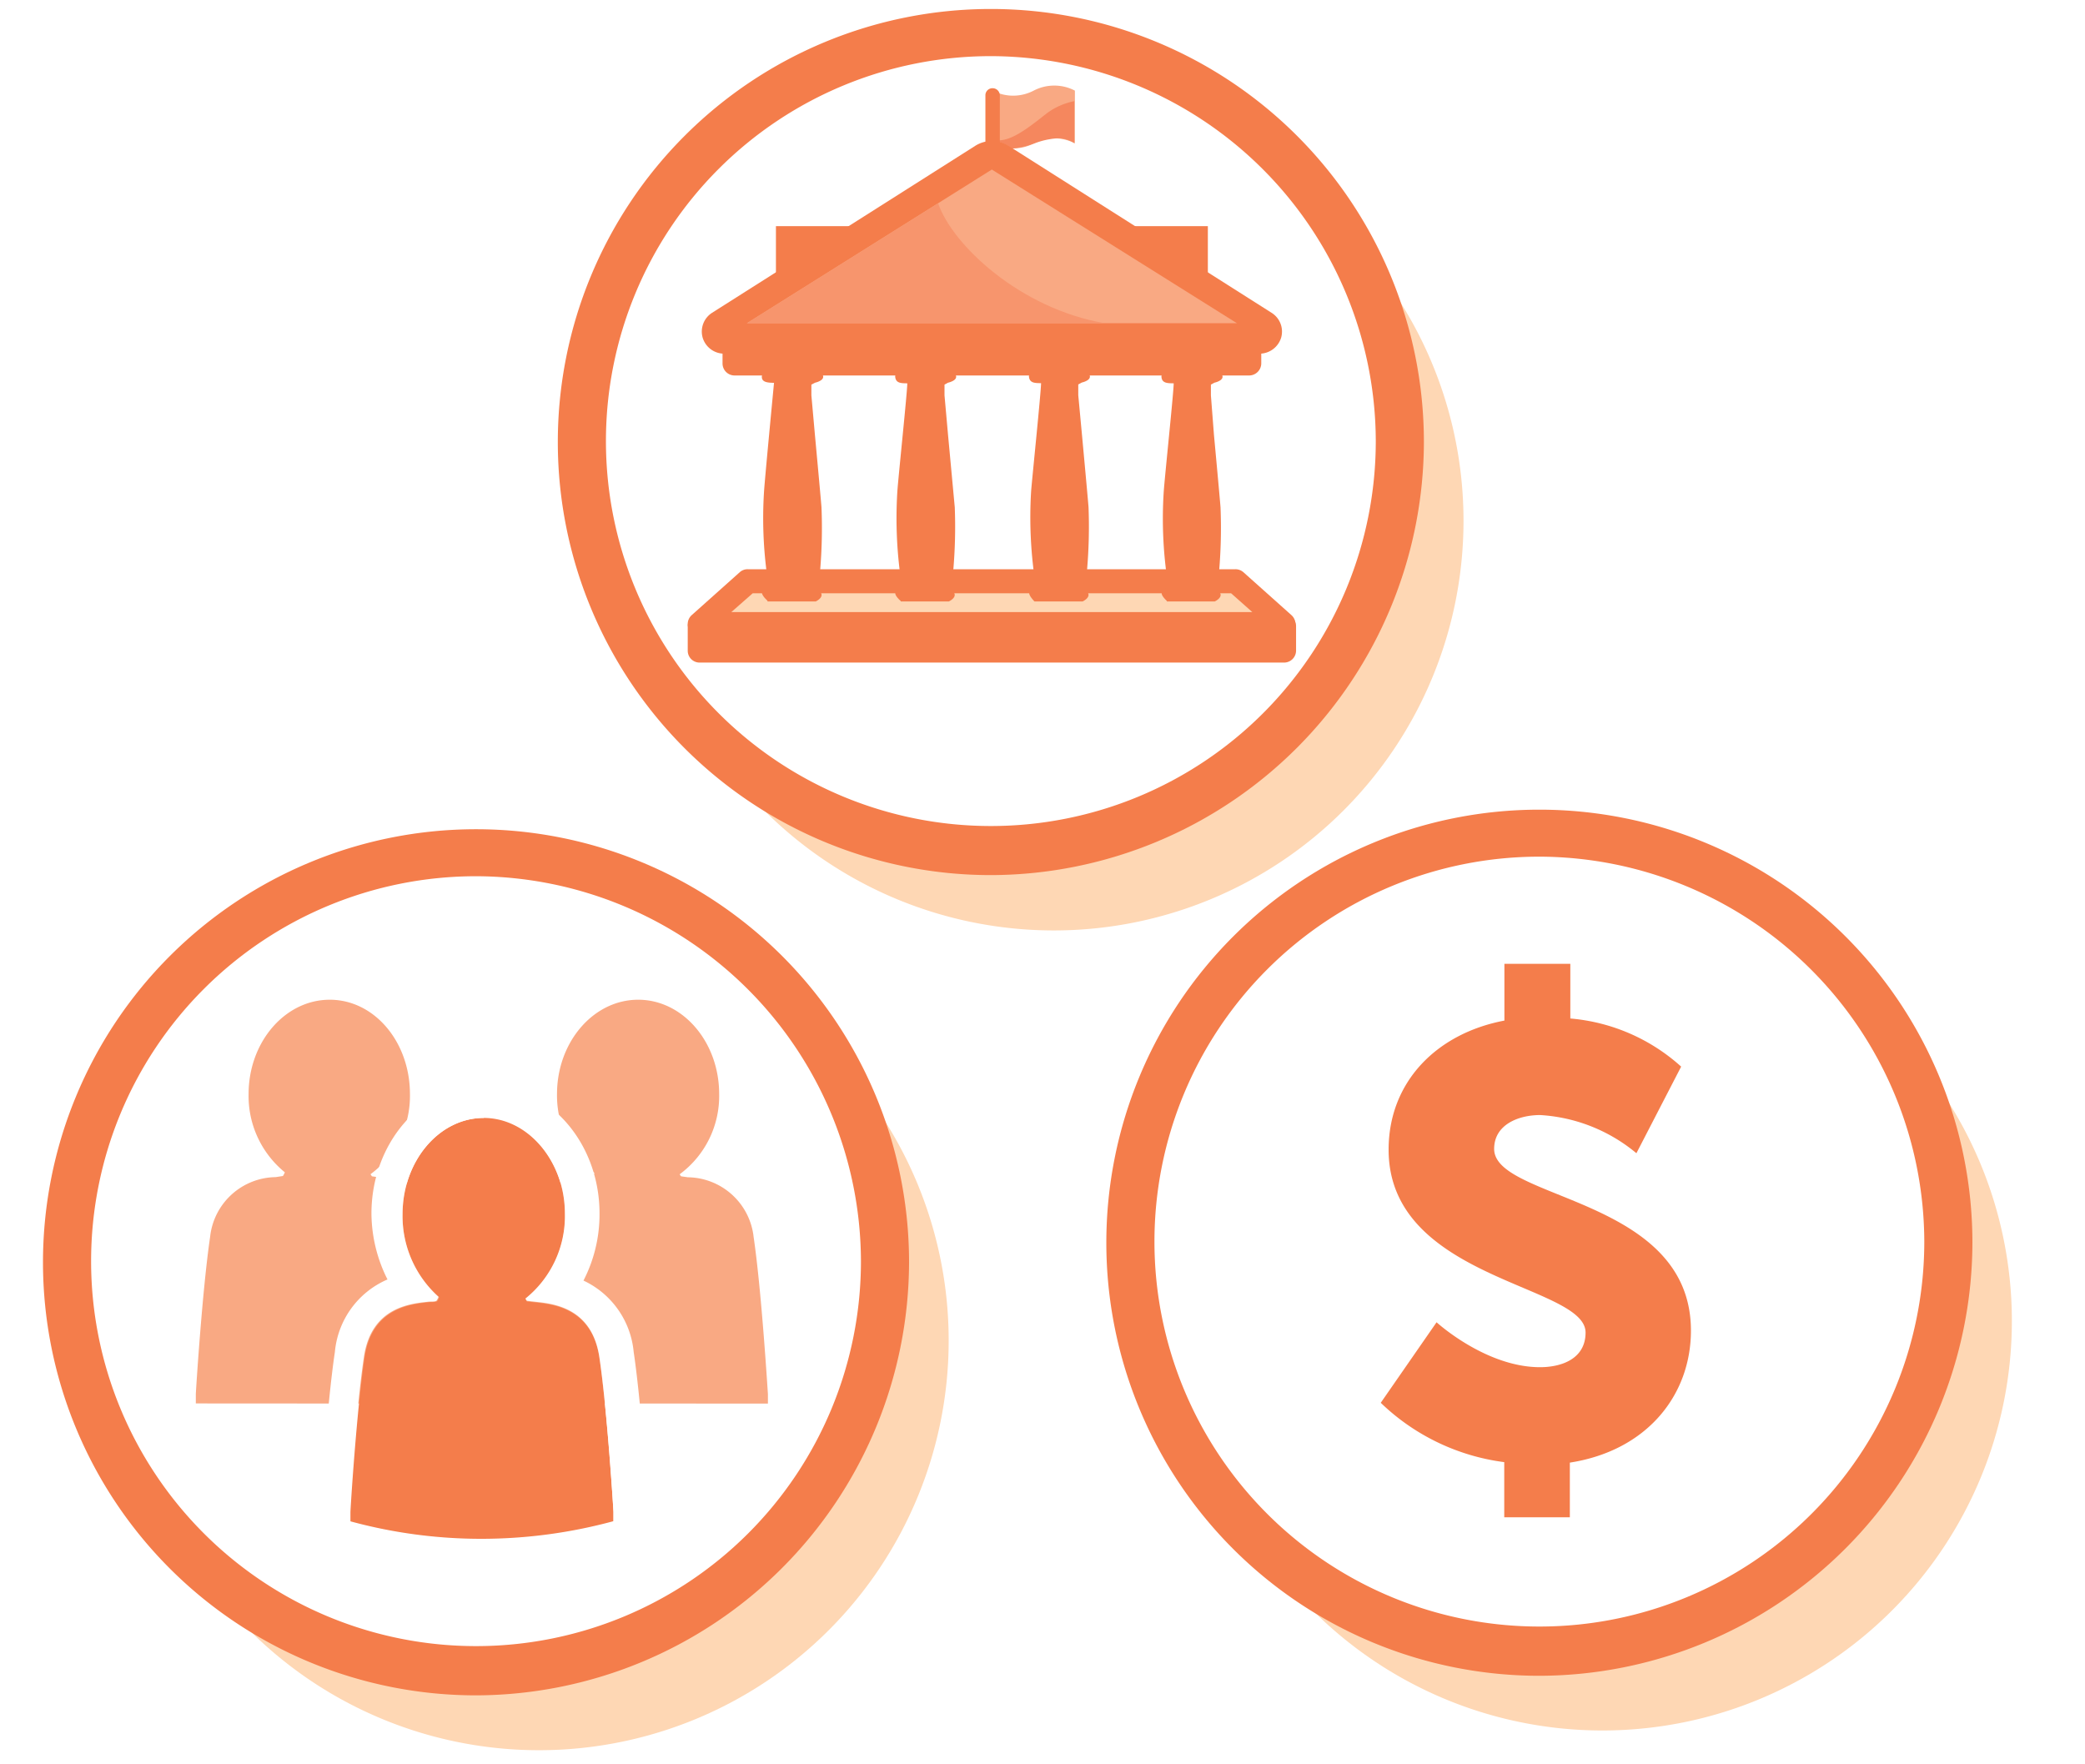 <svg xmlns="http://www.w3.org/2000/svg" xmlns:xlink="http://www.w3.org/1999/xlink" viewBox="0 0 130 110"><defs><style>.cls-1{fill:none;}.cls-2{clip-path:url(#clip-path);}.cls-3{isolation:isolate;}.cls-4{clip-path:url(#clip-path-2);}.cls-5{fill:#fff;}.cls-6{fill:#fed7b4;}.cls-7{fill:#f47d4b;}.cls-8{fill:#f9a983;}.cls-9{fill:#f5875e;}.cls-10{fill:#cdc9c3;}.cls-11{fill:#f7956d;}</style><clipPath id="clip-path" transform="translate(-0.5 -0.5)"><rect class="cls-1" width="131" height="111"/></clipPath><clipPath id="clip-path-2" transform="translate(-0.5 -0.5)"><rect class="cls-1" x="-32876.75" y="-31689.57" width="65535" height="65535"/></clipPath></defs><g id="Layer_2" data-name="Layer 2"><g id="Layer_1-2" data-name="Layer 1"><g class="cls-2"><g class="cls-3"><g class="cls-4"><rect class="cls-5" width="130" height="110"/><path class="cls-6" d="M125.94,82.86a25.53,25.53,0,1,0-25.53,25.53,25.53,25.53,0,0,0,25.53-25.53" transform="translate(-0.5 -0.5)"/><path class="cls-6" d="M34.11,58.54A25.54,25.54,0,1,1,8.57,84.08,25.53,25.53,0,0,1,34.11,58.54" transform="translate(-0.5 -0.5)"/><path class="cls-5" d="M96.48,52.41A25.54,25.54,0,1,1,71,78,25.54,25.54,0,0,1,96.48,52.41" transform="translate(-0.5 -0.5)"/><path class="cls-7" d="M96.48,53.91a24,24,0,1,0,24,24,24.07,24.07,0,0,0-24-24m0,51.07a27,27,0,1,1,27-27,27.06,27.06,0,0,1-27,27" transform="translate(-0.5 -0.5)"/><path class="cls-7" d="M90.07,82.94s3.06,2.8,6.45,2.8c1.36,0,2.84-.53,2.84-2.16,0-3-12.28-3.28-12.28-11.4,0-4.23,3-7.25,7.22-8.05V60.59h4.11V64a11.79,11.79,0,0,1,6.91,3l-2.79,5.4a10.31,10.31,0,0,0-6-2.38c-1.36,0-2.87.6-2.87,2.11,0,3.21,12.27,3,12.27,11.33,0,4-2.72,7.48-7.55,8.23V95.1H94.29V91.66a13.6,13.6,0,0,1-7.7-3.7Z" transform="translate(-0.5 -0.5)"/><path class="cls-6" d="M91.75,33A25.54,25.54,0,1,0,66.21,58.51,25.54,25.54,0,0,0,91.75,33" transform="translate(-0.5 -0.5)"/><path class="cls-5" d="M87.82,28.06A25.54,25.54,0,1,0,62.28,53.59,25.54,25.54,0,0,0,87.82,28.06" transform="translate(-0.5 -0.5)"/><path class="cls-7" d="M62.28,4a24,24,0,1,0,24,24,24.06,24.06,0,0,0-24-24m0,51.06a27,27,0,1,1,27-27,27.06,27.06,0,0,1-27,27" transform="translate(-0.5 -0.5)"/><rect class="cls-5" x="49.19" y="22.79" width="24.77" height="13.55"/><path class="cls-5" d="M55.71,79.16A25.54,25.54,0,1,0,30.18,104.7,25.53,25.53,0,0,0,55.71,79.16" transform="translate(-0.5 -0.5)"/><path class="cls-7" d="M30.18,55.13a24,24,0,1,0,24,24,24.07,24.07,0,0,0-24-24m0,51.07a27,27,0,1,1,27-27,27.07,27.07,0,0,1-27,27" transform="translate(-0.5 -0.5)"/><path class="cls-8" d="M12.71,88l0-.6c0-.07.39-6.38.89-9.78a4.17,4.17,0,0,1,4.09-3.73l.45-.07a1.24,1.24,0,0,0,.12-.23A6.13,6.13,0,0,1,16,68.71c0-3.24,2.27-5.88,5.06-5.88s5,2.64,5,5.88a6.06,6.06,0,0,1-2.46,5l.09.13.42.06a4.17,4.17,0,0,1,4.09,3.73c.51,3.4.89,9.71.89,9.78l0,.6Z" transform="translate(-0.5 -0.5)"/><path class="cls-8" d="M32,88l0-.6c0-.07.39-6.38.89-9.78A4.17,4.17,0,0,1,37,73.93l.44-.07a1.24,1.24,0,0,0,.12-.23,6.15,6.15,0,0,1-2.33-4.92c0-3.24,2.27-5.88,5.06-5.88s5.05,2.64,5.05,5.88a6.06,6.06,0,0,1-2.46,5,.39.39,0,0,0,.09.13l.42.06a4.18,4.18,0,0,1,4.1,3.73c.5,3.4.88,9.71.89,9.78l0,.6Z" transform="translate(-0.5 -0.5)"/><path class="cls-7" d="M22.35,95.37c0-.2,0-.4,0-.59s.38-6.29.88-9.65c.47-3.17,3-3.33,4.09-3.45.17,0,.37,0,.44-.06a1,1,0,0,0,.12-.24A6.75,6.75,0,0,1,25.6,76.2c0-3.31,2.28-6,5.06-6s5.06,2.73,5.07,6a6.63,6.63,0,0,1-2.47,5.3l.09.14.43.05c1.08.12,3.61.28,4.09,3.45.5,3.36.88,9.59.88,9.65s0,.39,0,.59a31.19,31.19,0,0,1-16.44,0" transform="translate(-0.5 -0.5)"/><path class="cls-5" d="M30.66,68.16h0c-3.88,0-7,3.62-7,8a9.24,9.24,0,0,0,1,4.11,5.46,5.46,0,0,0-3.28,4.52c-.52,3.48-.9,9.8-.9,9.86l0,.23,0,.33-.1,1.62,1.57.43a33.27,33.27,0,0,0,17.49,0l1.57-.43-.1-1.62,0-.31v-.29s-.38-6.33-.9-9.82a5.47,5.47,0,0,0-3.13-4.45,9,9,0,0,0,1-4.19c0-4.41-3.16-8-7-8Zm0,2c2.79,0,5.06,2.73,5.06,6a6.59,6.59,0,0,1-2.46,5.3l.09.14.43.05c1.08.12,3.61.28,4.09,3.45.5,3.36.88,9.59.88,9.65s0,.39,0,.59a31.42,31.42,0,0,1-8.22,1.1,31,31,0,0,1-8.22-1.1c0-.2,0-.4,0-.59s.38-6.29.88-9.65c.47-3.17,3-3.33,4.09-3.45.16,0,.37,0,.44-.06a1,1,0,0,0,.12-.24A6.75,6.75,0,0,1,25.6,76.2c0-3.31,2.28-6,5.06-6" transform="translate(-0.5 -0.5)"/><path class="cls-8" d="M67.52,9.44a2.76,2.76,0,0,0-2.56,0,2.78,2.78,0,0,1-2.57,0V6.15a2.76,2.76,0,0,0,2.56,0,2.78,2.78,0,0,1,2.57,0V9.44" transform="translate(-0.5 -0.5)"/><path class="cls-9" d="M67.52,6.8a4.28,4.28,0,0,0-1.76.77c-1.11.88-2.13,1.68-3,1.68h-.12l-.07.06a1.88,1.88,0,0,1,.78.28l.26.17A5.77,5.77,0,0,0,65,9.44a4.85,4.85,0,0,1,1.48-.32,1.92,1.92,0,0,1,1,.3h0V6.8" transform="translate(-0.5 -0.5)"/><path class="cls-7" d="M62.39,14.88a.45.45,0,0,1-.45-.45v-8A.44.44,0,0,1,62.39,6a.45.45,0,0,1,.45.44v8a.45.45,0,0,1-.45.45" transform="translate(-0.5 -0.5)"/><rect class="cls-7" x="48.38" y="14.1" width="26.93" height="6.87"/><polygon class="cls-6" points="46.64 36.24 77.04 36.24 80.06 38.91 43.63 38.91 46.64 36.24"/><path class="cls-7" d="M46.1,38.66H78.58l-1.32-1.17H47.43Zm34.46,1.5H44.13a.75.75,0,0,1-.5-1.31l3-2.68a.72.72,0,0,1,.49-.18h30.4a.75.75,0,0,1,.5.18l3,2.68a.75.75,0,0,1-.5,1.31" transform="translate(-0.5 -0.5)"/><rect class="cls-7" x="43.63" y="39.05" width="36.43" height="1.52"/><path class="cls-7" d="M44.88,40.31h0Zm35.68,1.5H44.13a.74.74,0,0,1-.75-.75V39.55a.74.74,0,0,1,.75-.75H80.56a.75.75,0,0,1,.75.75v1.51a.75.75,0,0,1-.75.75" transform="translate(-0.5 -0.5)"/><path class="cls-7" d="M73.24,38h3s.65-.3.22-.66a1.11,1.11,0,0,0-.22-.13s.17-.64.27-1.08a31.73,31.73,0,0,0,.09-4c-.06-.76-.41-4.52-.41-4.52L76,25.15l0-.67.22-.12s1-.21.19-.77h-3s-.54.06-.49.44.41.36.76.37c0,.53-.56,5.85-.62,6.74a26.18,26.18,0,0,0,.3,6c-.35.1-.43.16-.43.35s.33.48.33.48" transform="translate(-0.5 -0.5)"/><path class="cls-7" d="M65,38h3s.65-.3.23-.66A1,1,0,0,0,68,37.2s.18-.64.27-1.08a31.59,31.59,0,0,0,.1-4c-.06-.76-.41-4.52-.41-4.52l-.23-2.46,0-.67.22-.12s1-.21.19-.77h-3s-.54.06-.48.44.4.36.75.37c0,.53-.55,5.85-.62,6.74a26.85,26.85,0,0,0,.31,6c-.35.1-.43.16-.43.35S65,38,65,38" transform="translate(-0.5 -0.5)"/><path class="cls-7" d="M56.66,38h3s.65-.3.22-.66a1.11,1.11,0,0,0-.22-.13s.17-.64.27-1.08a31.59,31.59,0,0,0,.1-4l-.42-4.52-.22-2.46,0-.67.22-.12s1-.21.19-.77h-3s-.54.06-.48.44.4.36.75.37c0,.53-.56,5.85-.62,6.74a26.76,26.76,0,0,0,.3,6c-.35.1-.43.16-.43.35s.34.48.34.48" transform="translate(-0.5 -0.5)"/><path class="cls-7" d="M48.36,38h3s.65-.3.22-.66a1.11,1.11,0,0,0-.22-.13s.17-.64.27-1.08a31.73,31.73,0,0,0,.09-4c-.06-.76-.41-4.52-.41-4.52l-.22-2.46,0-.67.23-.12s1-.21.19-.77h-3S48,23.65,48,24s.41.36.76.37c-.05.53-.56,5.85-.62,6.74a26.18,26.18,0,0,0,.3,6c-.35.1-.43.16-.43.35s.33.48.33.48" transform="translate(-0.5 -0.5)"/><rect class="cls-10" x="45.8" y="20.82" width="32.09" height="1.84"/><rect class="cls-6" x="45.8" y="20.17" width="32.09" height="2.49"/><path class="cls-7" d="M47.05,22.41H77.64v-1H47.05Zm31.34,1.5H46.3a.75.75,0,0,1-.75-.75V20.67a.75.75,0,0,1,.75-.75H78.39a.76.76,0,0,1,.75.75v2.49a.76.76,0,0,1-.75.75" transform="translate(-0.5 -0.5)"/><path class="cls-7" d="M62.84,10.43,79.25,20.84a.39.39,0,0,1-.25.71H45.69a.39.39,0,0,1-.25-.71l16.4-10.41a1,1,0,0,1,1,0" transform="translate(-0.5 -0.5)"/><path class="cls-7" d="M47.75,20.55H76.93L62.34,11.3,47.75,20.55m31.25,2H45.69a1.4,1.4,0,0,1-1.38-1A1.39,1.39,0,0,1,44.9,20L61.31,9.59a1.94,1.94,0,0,1,2.07,0L79.78,20a1.38,1.38,0,0,1,.6,1.55,1.41,1.41,0,0,1-1.38,1" transform="translate(-0.5 -0.5)"/><polygon class="cls-8" points="77.12 20.15 61.84 10.57 46.57 20.15 77.12 20.15"/><path class="cls-11" d="M59,13.17,47.07,20.65H69.38c-5.26-.9-9.49-4.86-10.39-7.48" transform="translate(-0.5 -0.5)"/></g></g></g></g></g></svg>